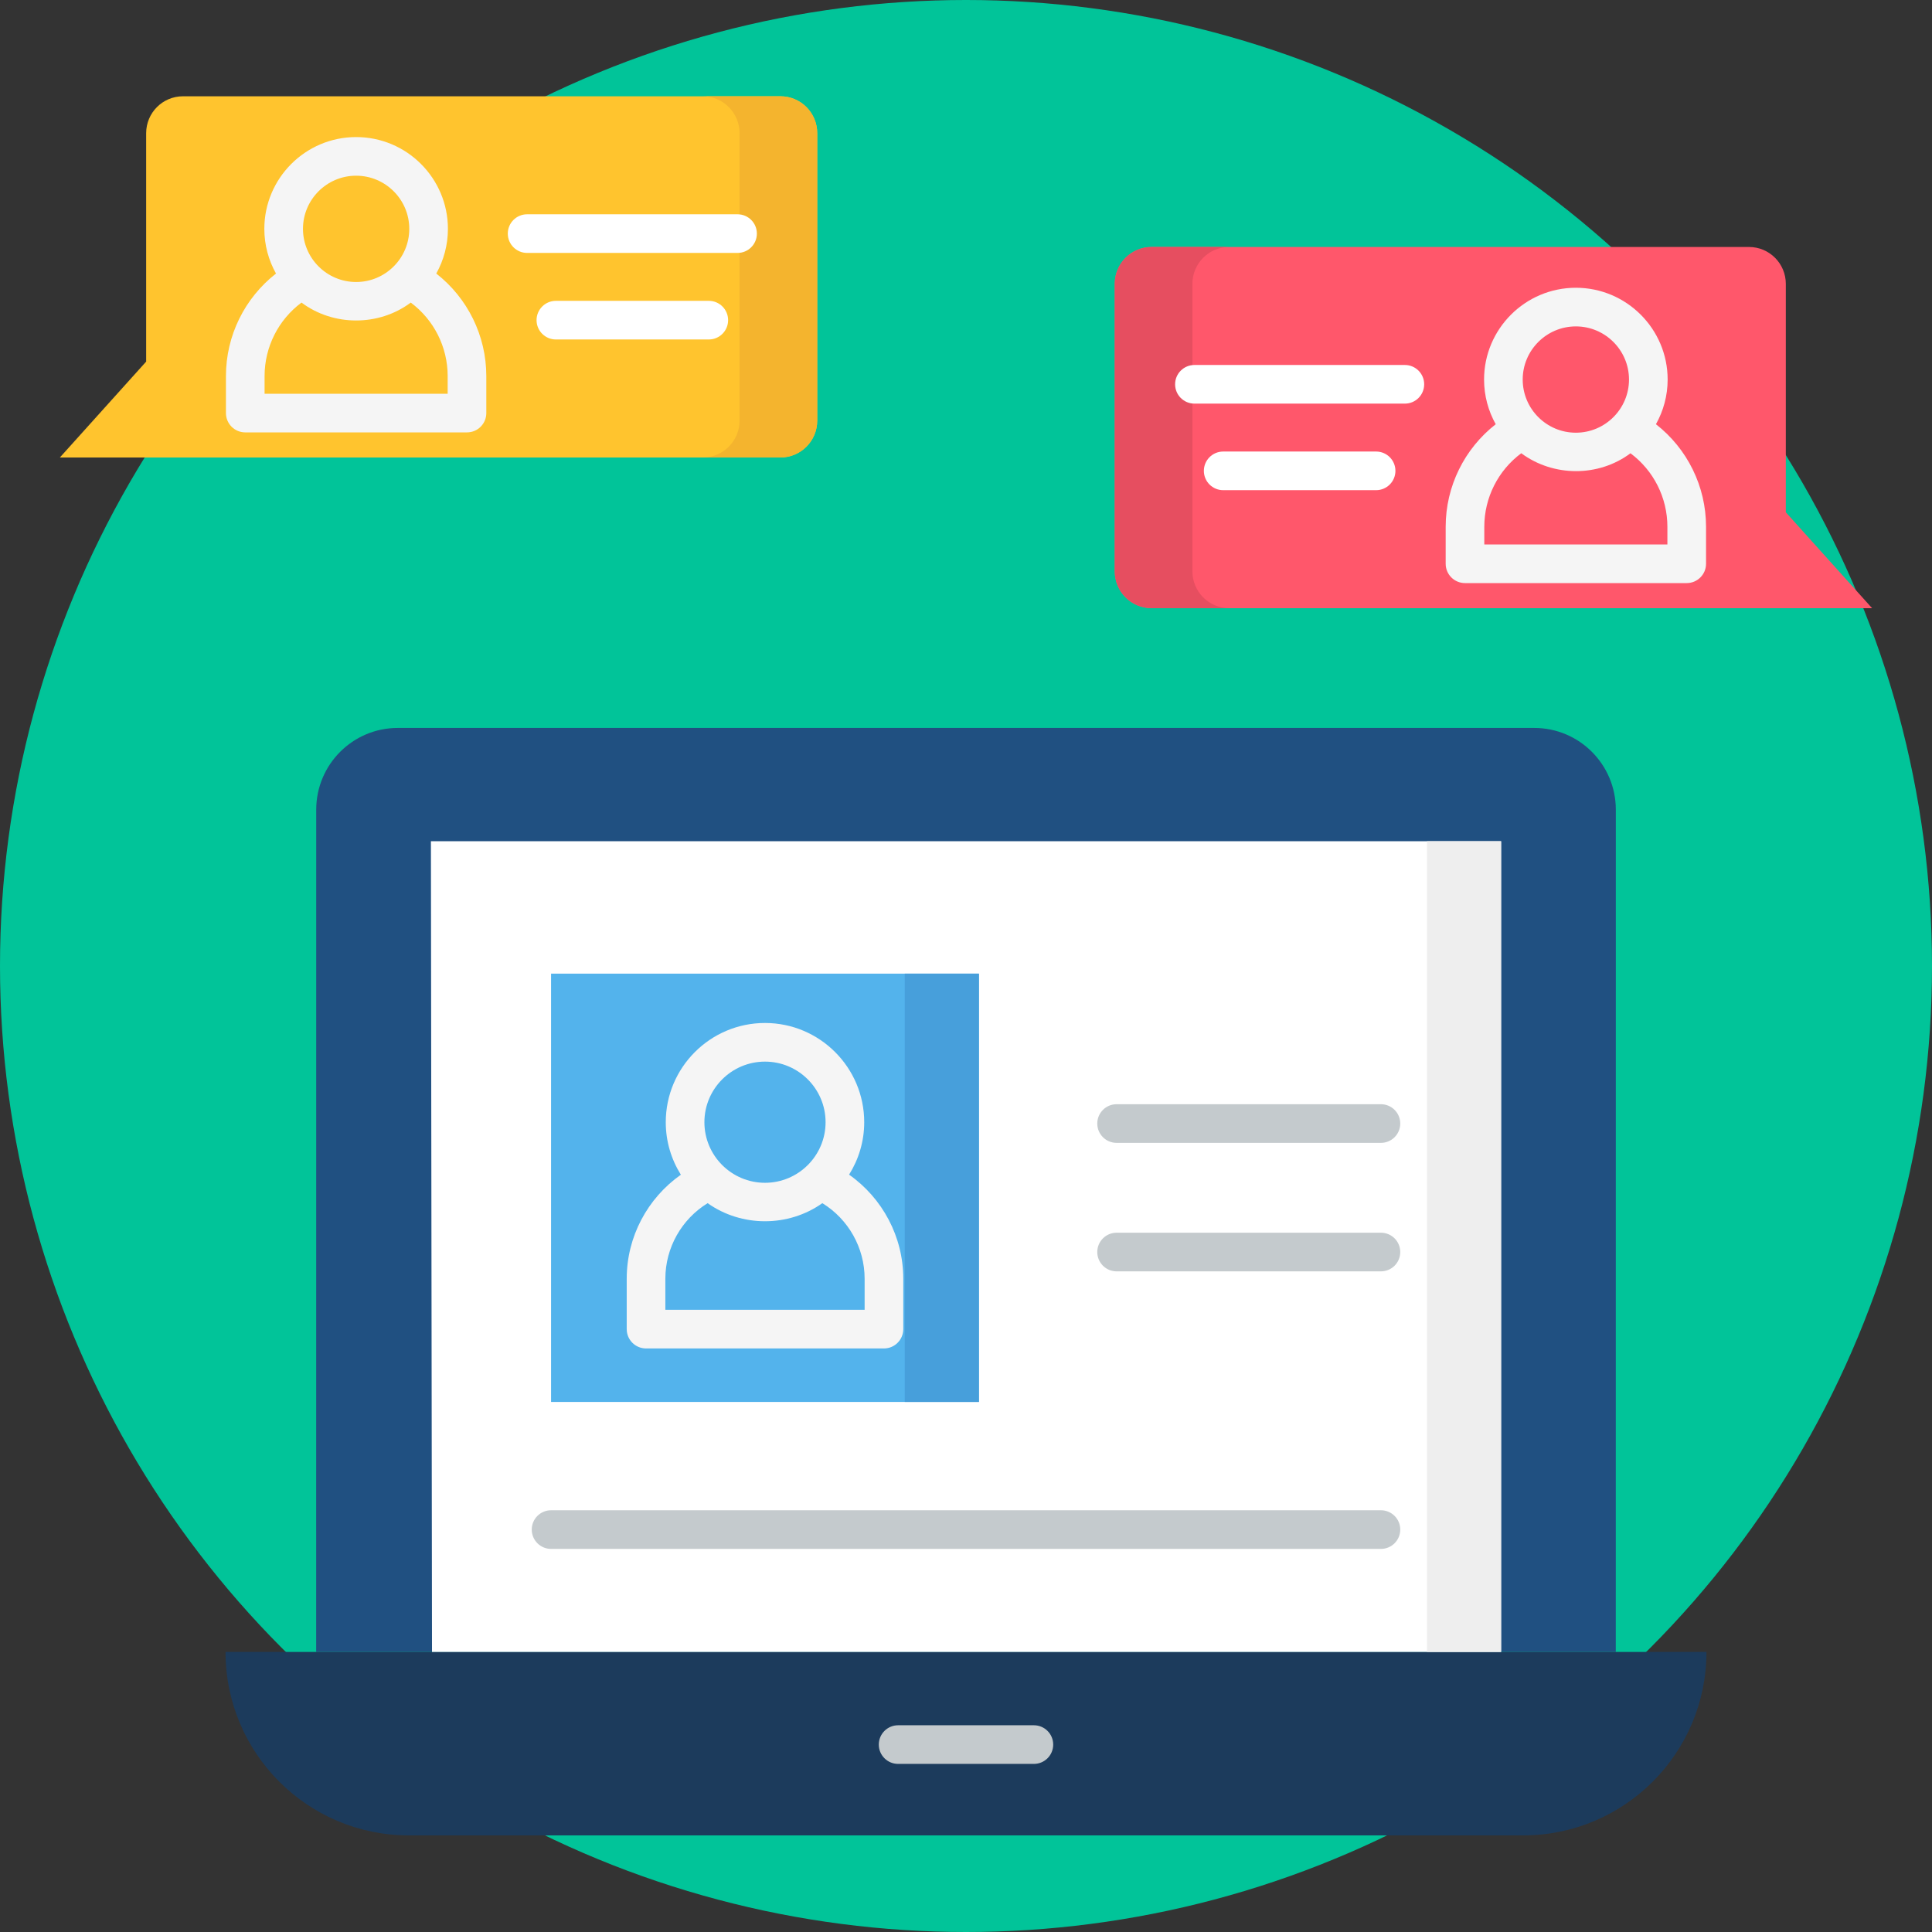 <svg id="Layer_1" enable-background="new 0 0 500 500" height="512" viewBox="0 0 500 500" width="512" xmlns="http://www.w3.org/2000/svg"><rect x="0" y="0" width="500" height="500" fill="#333333" stroke="none"/><g id="XMLID_3964_"><g id="XMLID_3934_"><circle cx="250" cy="250" fill="#01c499" r="250"/></g><g id="XMLID_2173_"><g id="XMLID_1361_"><g id="XMLID_2552_"><g id="XMLID_2551_"><path d="m81.838 209.546-.011 217.977h336.335l.011-217.975c.001-11.685-9.447-21.158-21.102-21.158h-294.131c-11.654 0-21.102 9.472-21.102 21.156z" fill="#205081"/></g><g id="XMLID_2012_"><g id="XMLID_2544_"><path d="m394.156 475h-288.312c-26.221 0-47.477-21.256-47.477-47.477h383.265c.001 26.221-21.256 47.477-47.476 47.477z" fill="#1c3b5c"/></g></g><g id="XMLID_2543_"><path d="m267.568 456.497h-35.136c-2.761 0-5-2.238-5-5s2.239-5 5-5h35.136c2.761 0 5 2.238 5 5s-2.239 5-5 5z" fill="#c4cacd"/></g><g id="XMLID_2008_"><g id="XMLID_2519_"><path d="m388.483 217.708h-276.966l.286 209.815h276.68z" fill="#fff"/></g><g id="XMLID_2010_"><path d="m369.3 217.708h19.184v209.815h-19.184z" fill="#eee"/></g></g></g><g id="XMLID_2689_"><g id="XMLID_2721_"><g id="XMLID_5291_"><g id="XMLID_2720_"><path d="m142.616 251.977h110.727v110.845h-110.727z" fill="#53b3ec"/></g><g id="XMLID_5293_"><path d="m234.159 251.977h19.184v110.845h-19.184z" fill="#479fdb"/></g></g><path d="m219.742 304.001c2.47-3.943 3.917-8.588 3.917-13.574 0-14.16-11.52-25.68-25.68-25.68s-25.68 11.52-25.68 25.68c0 4.989 1.437 9.645 3.909 13.59-8.659 6.094-14.015 16.083-14.015 26.911v13.05c0 2.762 2.239 5 5 5h61.572c2.761 0 5-2.238 5-5v-13.05c.001-10.833-5.358-20.832-14.023-26.927zm-21.763-29.254c8.646 0 15.68 7.034 15.68 15.68s-7.034 15.68-15.68 15.68-15.68-7.034-15.68-15.68 7.034-15.68 15.68-15.68zm25.787 64.231h-51.572v-8.05c0-8.025 4.211-15.412 10.94-19.549 8.781 6.24 20.911 6.24 29.691 0 6.729 4.137 10.94 11.523 10.94 19.549v8.05z" fill="#f5f5f5"/></g><g id="XMLID_1359_"><g id="XMLID_2515_"><path d="m357.384 295.772h-68.411c-2.761 0-5-2.238-5-5s2.239-5 5-5h68.411c2.761 0 5 2.238 5 5s-2.238 5-5 5z" fill="#c4cacd"/></g><g id="XMLID_2514_"><path d="m357.384 329.026h-68.411c-2.761 0-5-2.238-5-5s2.239-5 5-5h68.411c2.761 0 5 2.238 5 5s-2.238 5-5 5z" fill="#c4cacd"/></g><g id="XMLID_1360_"><path d="m357.384 400.854h-214.768c-2.761 0-5-2.238-5-5s2.239-5 5-5h214.769c2.761 0 5 2.238 5 5s-2.239 5-5.001 5z" fill="#c4cacd"/></g></g></g></g><g id="XMLID_2170_"><g id="XMLID_1048_"><g id="XMLID_1094_"><g id="XMLID_1102_"><path d="m484.497 157.396h-186.479c-5.258 0-9.521-4.276-9.521-9.551v-74.376c0-5.275 4.262-9.551 9.521-9.551h154.63c5.258 0 9.521 4.276 9.521 9.551v59.113z" fill="#ff576b"/></g><g id="XMLID_1095_"><path d="m308.592 147.845v-74.376c0-5.275 4.263-9.551 9.521-9.551h-20.095c-5.258 0-9.521 4.276-9.521 9.551v74.376c0 5.275 4.262 9.551 9.521 9.551h20.095c-5.258 0-9.521-4.276-9.521-9.551z" fill="#e64e60"/></g></g><g id="XMLID_1055_"><g id="XMLID_1072_"><g id="XMLID_1078_"><path d="m363.577 104.457h-54.461c-2.761 0-5-2.238-5-5s2.239-5 5-5h54.461c2.761 0 5 2.238 5 5s-2.239 5-5 5z" fill="#fff"/></g><g id="XMLID_1074_"><path d="m356.134 126.856h-39.575c-2.761 0-5-2.238-5-5s2.239-5 5-5h39.575c2.761 0 5 2.238 5 5s-2.239 5-5 5z" fill="#fff"/></g></g><path d="m428.557 109.787c1.919-3.425 3.028-7.363 3.028-11.56 0-13.099-10.657-23.755-23.755-23.755s-23.755 10.656-23.755 23.755c0 4.196 1.1 8.136 3.018 11.56-8.094 6.329-12.955 16.064-12.955 26.547v9.568c0 2.762 2.239 5 5 5h57.384c2.761 0 5-2.238 5-5v-9.568c-.001-10.486-4.866-20.22-12.965-26.547zm-20.727-25.315c7.585 0 13.755 6.171 13.755 13.755 0 7.585-6.17 13.756-13.755 13.756s-13.755-6.171-13.755-13.756c-.001-7.584 6.17-13.755 13.755-13.755zm23.691 56.429h-47.384v-4.568c0-7.569 3.594-14.596 9.563-19.034 8.298 6.144 19.984 6.202 28.269.008 5.963 4.439 9.552 11.462 9.552 19.026z" fill="#f5f5f5"/></g></g><g id="XMLID_620_"><g id="XMLID_1673_"><g id="XMLID_1678_"><path d="m15.497 118.396h186.479c5.258 0 9.521-4.276 9.521-9.551v-74.376c0-5.275-4.262-9.551-9.521-9.551h-154.629c-5.258 0-9.521 4.276-9.521 9.551v59.113z" fill="#ffc42e"/></g><g id="XMLID_1675_"><path d="m191.402 108.845v-74.376c0-5.275-4.263-9.551-9.521-9.551h20.095c5.258 0 9.521 4.276 9.521 9.551v74.376c0 5.275-4.262 9.551-9.521 9.551h-20.095c5.258 0 9.521-4.276 9.521-9.551z" fill="#f4b42e"/></g></g><g id="XMLID_1613_"><g id="XMLID_1643_"><g id="XMLID_1672_"><path d="m190.878 65.457h-54.461c-2.761 0-5-2.238-5-5s2.239-5 5-5h54.461c2.761 0 5 2.238 5 5s-2.238 5-5 5z" fill="#fff"/></g><g id="XMLID_1671_"><path d="m183.435 87.856h-39.575c-2.761 0-5-2.238-5-5s2.239-5 5-5h39.575c2.761 0 5 2.238 5 5s-2.239 5-5 5z" fill="#fff"/></g></g><path d="m112.906 70.792c1.918-3.425 3.014-7.369 3.014-11.565 0-13.099-10.657-23.755-23.755-23.755s-23.756 10.656-23.756 23.755c0 4.198 1.102 8.139 3.022 11.564-8.095 6.328-12.958 16.06-12.958 26.542v9.568c0 2.762 2.239 5 5 5h57.384c2.761 0 5-2.238 5-5v-9.568c-.001-10.48-4.859-20.213-12.951-26.541zm-20.741-25.32c7.585 0 13.755 6.171 13.755 13.755 0 7.585-6.17 13.756-13.755 13.756s-13.755-6.171-13.755-13.756c-.001-7.584 6.17-13.755 13.755-13.755zm23.691 56.429h-47.383v-4.568c0-7.564 3.589-14.587 9.552-19.026 8.265 6.179 20.014 6.179 28.279 0 5.963 4.439 9.552 11.462 9.552 19.026z" fill="#f5f5f5"/></g></g></g></g></g></svg>